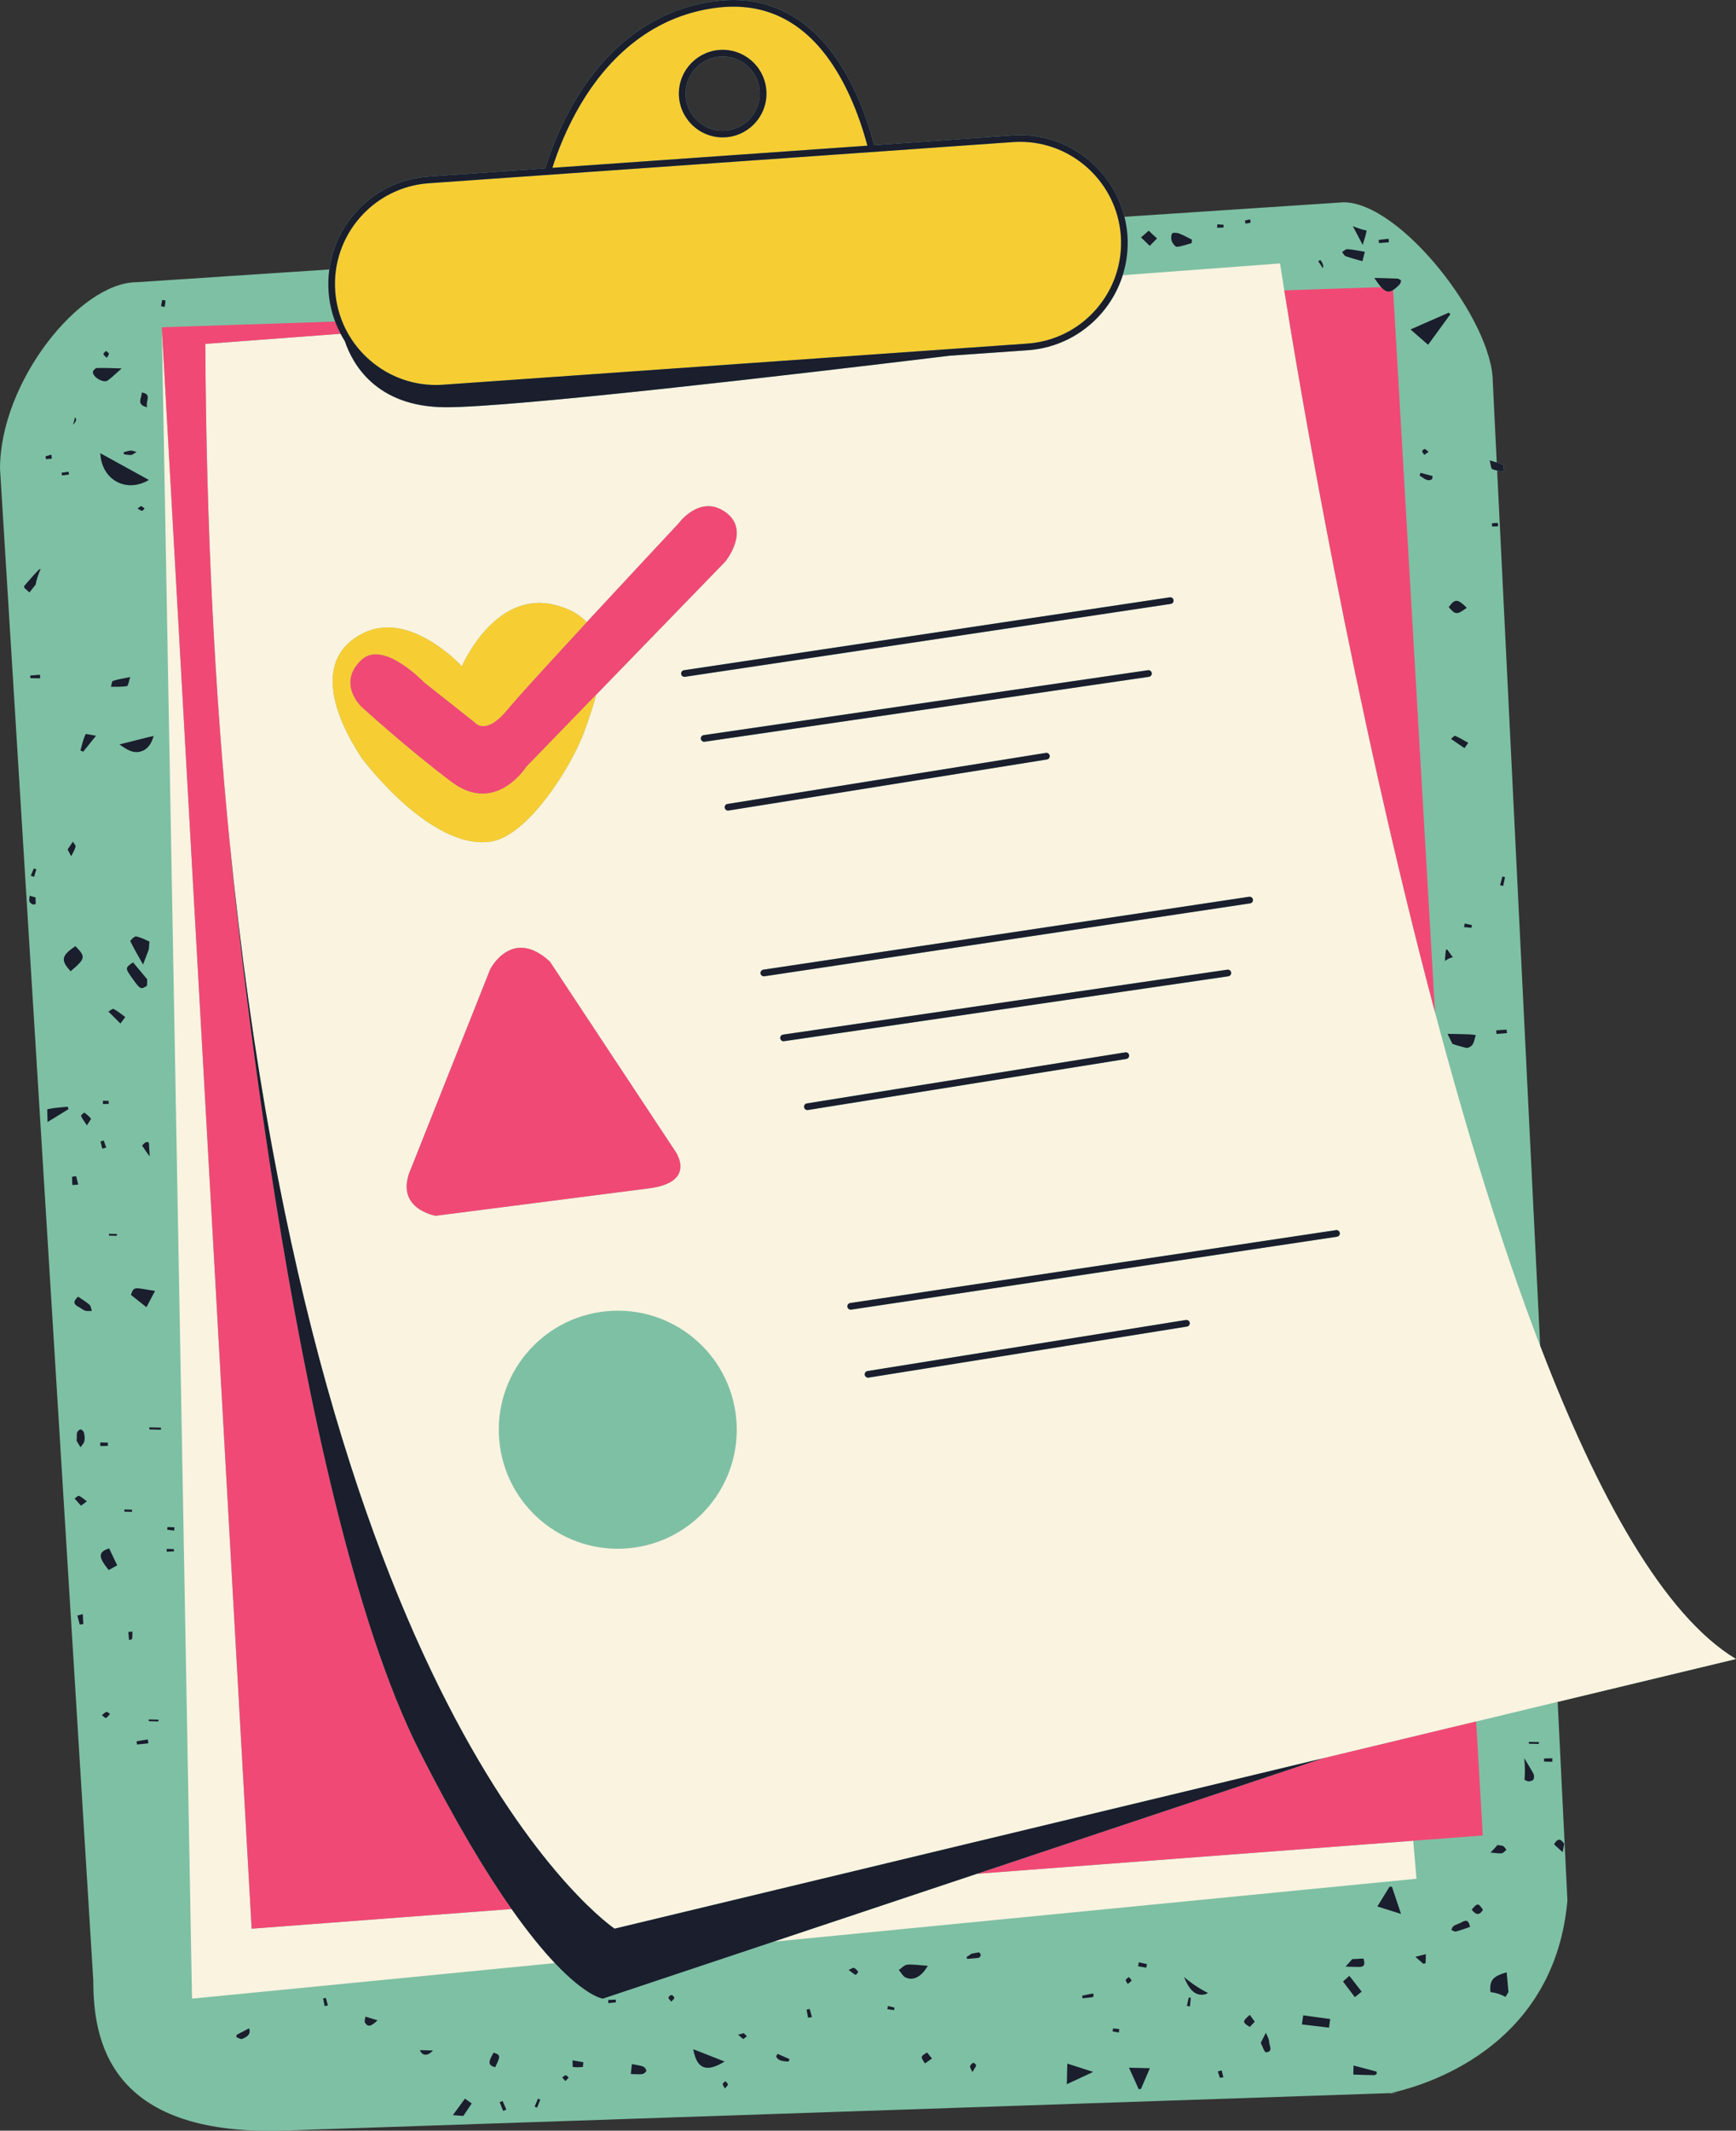 <?xml version="1.0" encoding="UTF-8"?><svg xmlns="http://www.w3.org/2000/svg" xmlns:xlink="http://www.w3.org/1999/xlink" height="498.0" preserveAspectRatio="xMidYMid meet" version="1.0" viewBox="0.0 0.0 406.0 498.0" width="406.0" zoomAndPan="magnify"><rect x="0.0" y="0.0" width="406.0" height="498.0" fill="#333333" stroke="none"/><defs><clipPath id="a"><path d="M 0 0 L 405.98 0 L 405.98 498.039 L 0 498.039 Z M 0 0"/></clipPath><clipPath id="b"><path d="M 37 61 L 405.98 61 L 405.98 468 L 37 468 Z M 37 61"/></clipPath></defs><g><g clip-path="url(#a)" id="change1_1"><path d="M 325.285 489.223 C 324.746 489.363 325.266 489.293 327.254 489.164 Z M 160.336 21.883 C 160.336 17.094 164.227 13.203 169.016 13.203 C 173.805 13.203 177.695 17.094 177.695 21.883 C 177.695 26.664 173.805 30.562 169.016 30.562 C 164.227 30.562 160.336 26.664 160.336 21.883 Z M 405.977 387.762 C 389.164 377.652 373.754 349.902 360.203 314.602 L 350.137 109.98 C 350.676 110.082 351.215 110.145 351.746 110.242 C 351.664 109.703 351.766 108.895 351.453 108.684 C 351.074 108.434 350.625 108.281 350.043 108.102 L 349.125 89.312 C 349.125 74.98 327.594 47.281 314.215 47.281 L 262.977 50.672 C 260.234 39.691 250.254 31.594 238.594 31.594 C 238.004 31.594 237.406 31.621 236.805 31.664 L 204.434 33.941 C 203.496 30.352 202.145 26.152 200.246 21.973 C 193.734 7.602 183.805 0.004 171.516 0.004 C 170.254 0.004 168.953 0.082 167.645 0.234 C 154.055 1.852 142.605 9.895 134.523 23.473 C 130.906 29.543 128.703 35.504 127.516 39.352 L 100.176 41.281 C 88.094 42.133 78.586 51.422 77.016 62.98 L 32.004 65.961 C 18.613 65.961 0.004 89.312 0.004 109.555 L 21.816 462.891 C 21.816 477.223 25.754 498.902 65.395 498.012 L 325.285 489.223 C 328.234 488.461 363.273 481.371 366.574 444.211 L 364.293 397.781 L 405.977 387.762" fill="#7ec0a4"/></g><g clip-path="url(#b)" id="change2_1"><path d="M 313.336 288.172 C 313.273 287.754 312.875 287.453 312.453 287.523 L 198.836 304.562 C 198.414 304.621 198.113 305.023 198.184 305.441 C 198.246 305.832 198.574 306.102 198.953 306.102 L 199.062 306.102 L 312.684 289.062 C 313.105 288.992 313.406 288.602 313.336 288.172 Z M 278.246 309.164 C 278.176 308.742 277.773 308.453 277.355 308.523 L 202.887 320.453 C 202.465 320.523 202.176 320.922 202.246 321.344 C 202.305 321.723 202.637 322.004 203.004 322.004 C 203.043 322.004 203.094 322.004 203.137 321.992 L 277.594 310.051 C 278.023 309.992 278.312 309.594 278.246 309.164 Z M 188.945 259.441 L 263.414 247.512 C 263.836 247.441 264.125 247.043 264.055 246.613 C 263.996 246.191 263.586 245.902 263.164 245.973 L 188.703 257.902 C 188.273 257.973 187.984 258.371 188.055 258.793 C 188.113 259.172 188.445 259.453 188.824 259.453 C 188.863 259.453 188.906 259.441 188.945 259.441 Z M 183.363 243.363 L 287.266 228.184 C 287.695 228.121 287.984 227.73 287.926 227.305 C 287.863 226.883 287.465 226.582 287.043 226.645 L 183.137 241.824 C 182.715 241.883 182.414 242.273 182.477 242.703 C 182.535 243.094 182.863 243.363 183.246 243.363 Z M 178.754 228.184 L 292.363 211.145 C 292.793 211.082 293.086 210.684 293.023 210.262 C 292.953 209.832 292.562 209.543 292.137 209.602 L 178.523 226.645 C 178.094 226.711 177.805 227.102 177.863 227.531 C 177.926 227.922 178.266 228.191 178.637 228.191 C 178.676 228.191 178.715 228.191 178.754 228.184 Z M 172.184 331.574 C 170.746 316.273 157.184 305.031 141.887 306.473 C 126.586 307.902 115.344 321.473 116.773 336.762 C 118.215 352.062 131.773 363.301 147.074 361.871 C 162.375 360.441 173.613 346.871 172.184 331.574 Z M 101.895 284.164 C 101.895 284.164 140.086 279.262 151.766 277.754 C 163.453 276.254 157.703 268.754 157.703 268.754 L 128.605 224.754 C 119.715 216.562 114.645 226.543 114.645 226.543 L 96.137 273.102 C 91.934 282.523 101.895 284.164 101.895 284.164 Z M 114.766 196.711 C 123.336 195.453 133.637 179.461 136.812 170.523 C 137.543 168.461 138.605 165.582 139.395 162.414 L 169.625 131.254 C 169.625 131.254 175.715 123.852 169.523 119.602 C 163.574 115.531 158.664 122.383 158.664 122.383 C 158.664 122.383 147.715 134.074 137.215 145.422 C 135.504 143.594 133.016 142.145 129.465 141.312 C 115.543 138.094 108.016 155.73 108.016 155.73 C 108.016 155.73 95.926 142.461 84.906 148.012 C 73.105 153.941 78.125 167.48 84.684 177.305 C 84.684 177.305 100.664 198.793 114.766 196.711 Z M 244.605 175.973 L 170.137 187.914 C 169.715 187.973 169.426 188.371 169.496 188.805 C 169.555 189.184 169.887 189.453 170.254 189.453 C 170.293 189.453 170.344 189.453 170.387 189.441 L 244.844 177.512 C 245.273 177.441 245.562 177.043 245.496 176.621 C 245.426 176.191 245.023 175.914 244.605 175.973 Z M 268.703 158.191 C 269.125 158.133 269.426 157.73 269.363 157.312 C 269.293 156.883 268.906 156.594 268.477 156.652 L 164.574 171.824 C 164.145 171.883 163.855 172.281 163.914 172.703 C 163.977 173.094 164.305 173.371 164.684 173.371 C 164.727 173.371 164.754 173.371 164.793 173.363 Z M 159.953 156.652 C 159.535 156.711 159.246 157.113 159.305 157.543 C 159.363 157.922 159.695 158.203 160.074 158.203 C 160.113 158.203 160.156 158.203 160.184 158.191 L 273.805 141.152 C 274.227 141.094 274.523 140.691 274.453 140.262 C 274.395 139.844 273.996 139.543 273.574 139.613 Z M 405.977 387.762 L 364.293 397.781 L 345.234 402.363 L 309.344 410.984 L 143.734 450.793 C 143.734 450.793 74.395 404.523 53.734 197.152 C 53.723 197.012 53.703 196.863 53.695 196.711 C 50.305 162.492 48.234 123.883 48.016 80.383 L 79.656 78.012 C 79.965 78.602 80.305 79.184 80.656 79.754 C 82.387 84.914 87.855 95.102 104.125 95.184 C 119.895 95.262 186.477 87.461 222.062 83.145 L 240.344 81.863 C 247.043 81.395 253.164 78.332 257.574 73.262 C 259.875 70.613 261.555 67.574 262.574 64.324 L 299.363 61.574 C 299.363 61.574 299.703 63.793 300.355 67.863 C 303.836 89.633 316.387 164.383 335.613 236.621 C 342.895 263.984 351.137 290.984 360.203 314.602 C 373.754 349.902 389.164 377.652 405.977 387.762 Z M 58.852 450.793 L 37.84 76.492 L 44.906 467.141 L 129.773 458.836 C 126.934 455.836 123.559 451.75 119.645 446.195 Z M 228.492 437.957 L 330.512 430.238 L 331.273 439.121 L 180.887 453.836 L 228.492 437.957" fill="#faf3e0"/></g><g id="change3_1"><path d="M 118.711 165.809 C 120.773 163.273 128.855 154.457 137.211 145.426 C 147.719 134.074 158.66 122.383 158.66 122.383 C 158.66 122.383 163.578 115.535 169.523 119.605 C 175.719 123.852 169.625 131.254 169.625 131.254 L 139.395 162.418 L 123.145 179.172 C 123.145 179.172 115.988 190.562 105.625 182.793 C 95.285 175.039 84.523 165.215 84.523 165.215 C 84.523 165.215 78.641 159.707 84.555 154.191 C 89.664 149.434 99.289 159.551 99.289 159.551 L 111.117 168.902 C 111.117 168.902 113.59 172.09 118.711 165.809 Z M 345.23 402.359 L 346.777 429.004 L 330.512 430.238 L 228.492 437.957 L 309.344 410.988 Z M 58.852 450.793 L 37.84 76.492 L 78.371 75.16 C 78.738 76.141 79.172 77.094 79.656 78.012 L 48.02 80.379 C 48.23 123.883 50.301 162.488 53.695 196.715 C 53.695 196.715 67.43 348.719 98.137 409.355 C 106.535 425.934 113.707 437.758 119.645 446.195 Z M 325.809 67.789 C 324.809 68.41 324.035 68.246 323.016 67.121 L 300.352 67.863 C 303.832 89.633 316.383 164.387 335.609 236.617 Z M 101.895 284.164 C 101.895 284.164 91.934 282.52 96.133 273.105 L 114.648 226.543 C 114.648 226.543 119.711 216.562 128.602 224.75 L 157.707 268.75 C 157.707 268.75 163.457 276.254 151.77 277.758 C 140.082 279.258 101.895 284.164 101.895 284.164" fill="#f14975"/></g><g id="change4_1"><path d="M 78.398 68.035 C 77.484 55.051 87.305 43.746 100.289 42.828 L 236.914 33.211 C 237.473 33.172 238.039 33.152 238.598 33.152 C 250.922 33.152 261.254 42.797 262.121 55.102 C 262.562 61.395 260.531 67.477 256.395 72.238 C 252.262 77 246.52 79.863 240.23 80.309 L 103.602 89.926 C 103.043 89.965 102.477 89.984 101.922 89.984 C 89.598 89.984 79.266 80.344 78.398 68.035 Z M 84.688 177.301 C 78.129 167.477 73.105 153.945 84.902 148.008 C 95.926 142.465 108.02 155.734 108.02 155.734 C 108.02 155.734 115.543 138.094 129.465 141.316 C 133.02 142.137 135.508 143.59 137.211 145.426 C 128.855 154.457 120.773 163.273 118.711 165.809 C 113.59 172.09 111.117 168.902 111.117 168.902 L 99.289 159.551 C 99.289 159.551 89.664 149.434 84.555 154.191 C 78.641 159.707 84.523 165.215 84.523 165.215 C 84.523 165.215 95.285 175.039 105.625 182.793 C 115.988 190.562 123.145 179.172 123.145 179.172 L 139.395 162.418 C 138.609 165.582 137.543 168.465 136.812 170.52 C 133.633 179.461 123.332 195.453 114.762 196.715 C 100.664 198.793 84.688 177.301 84.688 177.301 Z M 169.016 32.113 C 163.375 32.113 158.773 27.523 158.773 21.883 C 158.773 16.234 163.375 11.645 169.016 11.645 C 174.664 11.645 179.254 16.234 179.254 21.883 C 179.254 27.523 174.664 32.113 169.016 32.113 Z M 198.812 22.582 C 192.484 8.633 183.305 1.555 171.516 1.555 C 170.312 1.555 169.074 1.633 167.824 1.781 C 151.293 3.754 141.312 15.102 135.863 24.262 C 132.484 29.934 130.375 35.48 129.184 39.23 L 202.855 34.051 C 201.934 30.594 200.625 26.582 198.812 22.582" fill="#f7cd34"/></g><g id="change5_1"><path d="M 256.395 72.242 C 252.266 77.004 246.523 79.863 240.234 80.312 L 103.605 89.922 C 103.043 89.961 102.477 89.984 101.926 89.984 C 89.594 89.984 79.266 80.344 78.395 68.031 C 77.484 55.051 87.305 43.742 100.285 42.832 L 236.914 33.211 C 237.477 33.172 238.043 33.152 238.594 33.152 C 250.926 33.152 261.254 42.793 262.125 55.102 C 262.562 61.395 260.535 67.48 256.395 72.242 Z M 135.863 24.262 C 141.312 15.102 151.293 3.754 167.824 1.781 C 169.074 1.633 170.312 1.555 171.516 1.555 C 183.305 1.555 192.484 8.633 198.812 22.582 C 200.625 26.582 201.934 30.594 202.855 34.051 L 129.184 39.23 C 130.375 35.48 132.484 29.934 135.863 24.262 Z M 263.676 54.992 C 263.562 53.512 263.324 52.074 262.977 50.672 C 260.234 39.691 250.254 31.594 238.594 31.594 C 238.004 31.594 237.406 31.621 236.805 31.664 L 204.434 33.941 C 203.496 30.352 202.145 26.152 200.246 21.973 C 193.734 7.602 183.805 0.004 171.516 0.004 C 170.254 0.004 168.953 0.082 167.645 0.234 C 154.055 1.852 142.605 9.895 134.523 23.473 C 130.906 29.543 128.703 35.504 127.516 39.352 L 100.176 41.281 C 88.094 42.133 78.586 51.422 77.016 62.98 C 76.785 64.664 76.723 66.395 76.844 68.145 C 77.016 70.602 77.543 72.953 78.375 75.164 C 78.734 76.145 79.176 77.094 79.656 78.012 C 79.965 78.602 80.305 79.184 80.656 79.754 C 82.387 84.914 87.855 95.102 104.125 95.184 C 119.895 95.262 186.477 87.461 222.062 83.145 L 240.344 81.863 C 247.043 81.395 253.164 78.332 257.574 73.262 C 259.875 70.613 261.555 67.574 262.574 64.324 C 263.516 61.352 263.895 58.191 263.676 54.992 Z M 291.297 52.266 C 291.246 52.023 291.195 51.781 291.148 51.543 C 291.555 51.449 291.961 51.359 292.367 51.266 C 292.398 51.535 292.512 52.012 292.453 52.035 C 292.086 52.168 291.688 52.199 291.297 52.266 Z M 24.203 82.75 C 24.184 82.527 24.578 82.266 24.785 82.02 C 25.023 82.234 25.414 82.426 25.461 82.676 C 25.504 82.918 25.195 83.223 24.961 83.645 C 24.605 83.254 24.227 83.02 24.203 82.75 Z M 33.223 119.387 C 32.93 119.375 32.648 119.121 32.172 118.871 C 32.566 118.59 32.82 118.281 33 118.316 C 33.297 118.379 33.551 118.664 33.82 118.852 C 33.621 119.043 33.418 119.391 33.223 119.387 Z M 132.281 485.059 C 132.523 485.051 132.773 485.406 133.016 485.602 C 132.781 485.84 132.547 486.074 132.223 486.406 C 131.93 486.074 131.715 485.832 131.5 485.59 C 131.762 485.398 132.02 485.062 132.281 485.059 Z M 263.746 463.719 C 263.531 463.312 263.215 462.984 263.277 462.773 C 263.363 462.5 263.75 462.32 264.008 462.102 C 264.223 462.367 264.613 462.645 264.602 462.902 C 264.59 463.141 264.145 463.359 263.746 463.719 Z M 348.949 123.066 C 348.945 122.801 348.91 122.316 348.945 122.309 C 349.391 122.242 349.852 122.246 350.305 122.23 C 350.324 122.488 350.344 122.746 350.359 123.008 C 349.891 123.023 349.418 123.047 348.949 123.066 Z M 334.102 105.637 C 333.656 105.934 333.371 106.125 333.09 106.312 C 332.914 106.027 332.637 105.754 332.602 105.453 C 332.586 105.301 333.039 104.926 333.223 104.961 C 333.504 105.016 333.734 105.336 334.102 105.637 Z M 25.422 258.016 C 24.973 258.027 24.527 258.039 24.082 258.047 C 24.078 257.789 24.07 257.531 24.066 257.277 C 24.516 257.285 24.965 257.297 25.418 257.309 C 25.418 257.543 25.418 257.781 25.422 258.016 Z M 14.492 111.121 C 14.465 110.91 14.434 110.703 14.402 110.496 C 14.945 110.418 15.488 110.34 16.035 110.262 C 16.066 110.473 16.098 110.688 16.133 110.902 C 15.586 110.973 15.039 111.047 14.492 111.121 Z M 286.141 53.188 C 285.641 53.203 285.141 53.219 284.641 53.23 C 284.66 52.965 284.684 52.699 284.703 52.43 C 285.188 52.469 285.672 52.504 286.152 52.539 C 286.148 52.754 286.145 52.973 286.141 53.188 Z M 157.695 466.977 C 157.691 467.23 157.297 467.484 156.988 467.836 C 156.699 467.453 156.324 467.172 156.336 466.91 C 156.352 466.676 156.805 466.293 157.055 466.301 C 157.289 466.309 157.695 466.734 157.695 466.977 Z M 40.664 362.07 C 40.672 362.25 40.676 362.426 40.684 362.605 C 40.121 362.633 39.555 362.664 38.992 362.691 C 38.992 362.469 38.988 362.25 38.984 362.027 C 39.547 362.043 40.105 362.055 40.664 362.07 Z M 169.668 486.43 C 169.867 486.695 170.219 486.961 170.223 487.227 C 170.23 487.477 169.859 487.73 169.527 488.141 C 169.289 487.664 169.008 487.355 169.039 487.086 C 169.066 486.844 169.441 486.648 169.668 486.43 Z M 76.188 466.961 C 76.352 467.547 76.52 468.133 76.688 468.719 C 76.434 468.777 76.184 468.836 75.934 468.895 C 75.809 468.297 75.684 467.703 75.559 467.109 C 75.77 467.059 75.977 467.008 76.188 466.961 Z M 125.82 490.523 C 126.004 490.594 126.184 490.668 126.363 490.742 C 126.117 491.367 125.867 491.996 125.617 492.621 C 125.426 492.543 125.23 492.465 125.035 492.387 C 125.297 491.762 125.559 491.145 125.82 490.523 Z M 285.707 483.906 C 285.844 484.449 285.98 484.992 286.117 485.535 C 285.844 485.57 285.566 485.605 285.293 485.641 C 285.133 485.152 284.973 484.664 284.812 484.176 C 285.109 484.086 285.406 483.996 285.707 483.906 Z M 278.012 466.875 C 278.172 466.902 278.328 466.93 278.488 466.957 C 278.426 467.625 278.355 468.297 278.289 468.965 C 278.055 468.926 277.816 468.891 277.578 468.852 C 277.723 468.191 277.867 467.535 278.012 466.875 Z M 7.906 202.992 C 8.105 203.055 8.301 203.117 8.496 203.184 C 8.32 203.773 8.141 204.359 7.969 204.949 C 7.711 204.859 7.453 204.766 7.195 204.676 C 7.434 204.113 7.672 203.551 7.906 202.992 Z M 207.668 468.875 C 208.18 468.988 208.695 469.094 209.199 469.234 C 209.215 469.242 209.102 469.828 209.082 469.828 C 208.559 469.773 208.039 469.68 207.52 469.594 C 207.566 469.355 207.617 469.117 207.668 468.875 Z M 189.367 469.562 C 189.543 470.195 189.715 470.82 189.887 471.453 C 189.582 471.508 189.281 471.562 188.977 471.613 C 188.859 470.98 188.746 470.348 188.629 469.715 C 188.875 469.664 189.121 469.613 189.367 469.562 Z M 357.574 407.125 C 358.371 407.145 359.168 407.164 359.969 407.184 C 359.918 407.328 359.867 407.473 359.82 407.617 C 359.062 407.598 358.309 407.578 357.555 407.562 C 357.562 407.414 357.566 407.27 357.574 407.125 Z M 351.555 207.074 C 351.309 207.016 351.062 206.957 350.816 206.898 C 351.004 206.223 351.188 205.543 351.371 204.863 C 351.574 204.914 351.777 204.961 351.98 205.012 C 351.836 205.699 351.695 206.387 351.555 207.074 Z M 27.293 288.844 C 26.688 288.828 26.082 288.812 25.473 288.797 C 25.477 288.656 25.477 288.52 25.48 288.379 C 26.113 288.395 26.746 288.41 27.379 288.426 C 27.348 288.562 27.32 288.703 27.293 288.844 Z M 144.004 467.371 C 144.016 467.582 144.031 467.797 144.047 468.012 C 143.457 468.074 142.867 468.137 142.281 468.203 C 142.262 467.953 142.242 467.703 142.227 467.453 C 142.816 467.426 143.41 467.398 144.004 467.371 Z M 342.555 215.859 C 343.117 215.977 343.676 216.098 344.238 216.219 C 344.207 216.43 344.176 216.641 344.145 216.852 C 343.559 216.801 342.973 216.75 342.391 216.699 C 342.445 216.418 342.5 216.137 342.555 215.859 Z M 39.16 356.922 C 39.699 356.934 40.242 356.945 40.781 356.961 C 40.77 357.223 40.762 357.484 40.75 357.746 C 40.203 357.684 39.66 357.617 39.113 357.551 C 39.129 357.34 39.145 357.129 39.16 356.922 Z M 260.305 474.109 C 260.793 474.156 261.281 474.203 261.766 474.25 C 261.734 474.523 261.699 474.801 261.664 475.074 C 261.18 474.984 260.695 474.891 260.207 474.801 C 260.242 474.57 260.273 474.34 260.305 474.109 Z M 228.289 482.719 C 228.266 483.055 227.953 483.371 227.406 484.305 C 227.109 483.609 226.812 483.246 226.871 482.965 C 226.941 482.641 227.289 482.305 227.605 482.145 C 227.723 482.086 228.301 482.527 228.289 482.719 Z M 200.703 460.871 C 200.754 460.945 200.207 461.613 200.102 461.574 C 199.699 461.422 199.367 461.094 198.473 460.434 C 199.09 460.18 199.488 459.863 199.715 459.957 C 200.113 460.121 200.453 460.504 200.703 460.871 Z M 30.867 353.371 C 30.273 353.355 29.676 353.34 29.082 353.324 C 29.082 353.156 29.086 352.984 29.09 352.812 C 29.684 352.828 30.277 352.844 30.875 352.859 C 30.871 353.027 30.871 353.199 30.867 353.371 Z M 38.512 71.746 C 38.227 71.688 37.941 71.629 37.656 71.566 C 37.75 71.082 37.844 70.59 37.934 70.105 C 38.203 70.156 38.703 70.219 38.699 70.262 C 38.68 70.758 38.586 71.25 38.512 71.746 Z M 361.098 411.016 C 361.746 411 362.395 410.98 363.043 410.965 C 363.039 411.238 363.039 411.508 363.039 411.777 C 362.395 411.762 361.754 411.746 361.109 411.734 C 361.105 411.492 361.102 411.254 361.098 411.016 Z M 12.125 107.199 C 11.668 107.238 11.211 107.281 10.754 107.32 C 10.715 107.102 10.676 106.879 10.637 106.656 C 11.098 106.527 11.562 106.398 12.023 106.266 C 12.059 106.578 12.09 106.887 12.125 107.199 Z M 24.891 400.129 C 25.125 400.078 25.445 400.418 25.727 400.586 C 25.426 400.922 25.164 401.328 24.793 401.559 C 24.68 401.629 24.27 401.215 23.82 400.906 C 24.266 400.559 24.547 400.203 24.891 400.129 Z M 23.508 266.801 C 23.758 266.727 24.008 266.648 24.258 266.574 C 24.449 267.125 24.645 267.676 24.836 268.227 C 24.531 268.305 24.223 268.387 23.918 268.469 C 23.781 267.91 23.645 267.355 23.508 266.801 Z M 34.793 401.883 C 35.551 401.902 36.309 401.922 37.066 401.938 C 37.062 402.074 37.059 402.215 37.055 402.352 C 36.305 402.336 35.551 402.316 34.797 402.297 C 34.797 402.16 34.797 402.02 34.793 401.883 Z M 117.543 491.066 C 117.836 491.738 118.133 492.41 118.426 493.082 C 118.176 493.184 117.922 493.285 117.672 493.383 C 117.398 492.703 117.125 492.027 116.855 491.348 C 117.086 491.254 117.312 491.16 117.543 491.066 Z M 25.207 337.953 C 24.617 337.969 24.031 337.98 23.445 337.992 C 23.449 337.711 23.449 337.43 23.453 337.148 C 24.047 337.164 24.645 337.18 25.238 337.195 C 25.227 337.445 25.215 337.703 25.207 337.953 Z M 322.496 56.812 C 322.473 56.57 322.449 56.324 322.426 56.078 C 323.199 55.988 323.977 55.898 324.75 55.809 C 324.777 56.078 324.805 56.352 324.828 56.625 C 324.055 56.688 323.273 56.75 322.496 56.812 Z M 30.016 381.434 C 30.332 381.406 30.648 381.379 30.965 381.352 C 30.949 381.918 30.984 382.492 30.891 383.043 C 30.867 383.176 30.426 383.242 30.18 383.34 C 30.125 382.703 30.07 382.066 30.016 381.434 Z M 268.074 459.902 C 267.438 459.797 266.797 459.688 266.16 459.582 C 266.223 459.27 266.289 458.953 266.352 458.641 C 266.984 458.785 267.617 458.934 268.25 459.082 C 268.191 459.355 268.137 459.629 268.074 459.902 Z M 349.918 240.828 C 350.727 240.77 351.531 240.707 352.34 240.645 C 352.371 240.922 352.402 241.199 352.434 241.477 C 351.617 241.539 350.805 241.605 349.988 241.668 C 349.965 241.387 349.941 241.109 349.918 240.828 Z M 28.984 106.176 C 28.941 106.168 28.902 105.711 28.934 105.703 C 29.473 105.543 30.016 105.383 30.574 105.312 C 30.84 105.277 31.129 105.434 31.945 105.633 C 31.238 106.051 30.977 106.328 30.699 106.344 C 30.133 106.367 29.551 106.266 28.984 106.176 Z M 9.363 157.707 C 9.363 157.988 9.367 158.273 9.371 158.555 C 8.613 158.535 7.855 158.52 7.098 158.5 C 7.094 158.297 7.086 158.098 7.078 157.895 C 7.84 157.832 8.602 157.77 9.363 157.707 Z M 34.574 406.57 C 34.617 406.871 34.664 407.172 34.707 407.469 C 33.816 407.57 32.93 407.672 32.035 407.738 C 32.02 407.738 31.926 406.996 31.941 406.992 C 32.812 406.824 33.695 406.699 34.574 406.57 Z M 34.941 333.617 C 35.844 333.637 36.742 333.66 37.645 333.68 C 37.645 333.844 37.641 334.008 37.637 334.168 C 36.738 334.148 35.836 334.125 34.934 334.105 C 34.938 333.941 34.938 333.777 34.941 333.617 Z M 255.68 465.93 C 255.703 466.117 255.73 466.312 255.758 466.5 C 255.699 466.602 255.652 466.777 255.582 466.789 C 254.785 466.902 253.984 466.992 253.184 467.055 C 253.172 467.055 253.082 466.449 253.105 466.445 C 253.957 466.25 254.816 466.094 255.68 465.93 Z M 98.195 479.184 C 99.211 479.211 100.148 479.234 101.266 479.258 C 100.023 480.613 98.781 480.57 98.195 479.184 Z M 332.195 110.508 C 333.145 110.762 334.094 111.016 335.047 111.273 C 335 111.52 334.953 111.766 334.91 112.012 C 333.691 112.711 332.949 111.605 332.016 111.219 C 332.074 110.98 332.137 110.746 332.195 110.508 Z M 19.352 377.277 C 19.398 378.047 19.445 378.816 19.488 379.59 C 19.207 379.629 18.93 379.668 18.648 379.707 C 18.465 379.008 18.281 378.309 18.094 377.605 C 18.516 377.496 18.934 377.387 19.352 377.277 Z M 18.297 276.879 C 17.836 276.91 17.375 276.945 16.914 276.98 C 16.891 276.332 16.859 275.688 16.836 275.043 C 17.16 275 17.484 274.961 17.812 274.918 C 17.973 275.57 18.133 276.223 18.297 276.879 Z M 181.824 480.043 C 182.77 480.457 183.715 480.871 184.66 481.285 C 184.566 481.48 184.473 481.676 184.379 481.867 C 183.289 481.738 182.082 481.836 181.52 480.664 C 181.621 480.457 181.723 480.25 181.824 480.043 Z M 18.941 260.816 C 18.887 260.695 19.656 260.012 19.719 260.055 C 20.289 260.453 20.836 260.918 21.273 261.457 C 21.352 261.555 20.91 262.078 20.316 263.031 C 19.715 262.102 19.254 261.496 18.941 260.816 Z M 331.012 457.363 C 332.152 457.078 332.809 456.914 333.465 456.75 C 333.445 457.457 333.43 458.16 333.41 458.863 C 333.227 458.906 333.043 458.949 332.855 458.992 C 332.391 458.578 331.922 458.168 331.012 457.363 Z M 216.809 479.723 C 217.137 480.125 217.473 480.535 217.961 481.133 C 217.285 481.613 216.809 481.949 216.324 482.293 C 215.254 480.688 215.254 480.688 216.809 479.723 Z M 346.82 446.387 C 345.898 447.871 345.059 447.469 344.191 446.336 C 345.547 444.738 345.703 444.742 346.82 446.387 Z M 229.363 456.949 C 229.359 457.176 229.098 457.566 228.906 457.598 C 228 457.734 227.078 457.773 226.16 457.848 C 226.133 457.695 226.105 457.543 226.078 457.391 C 226.461 457.172 226.824 456.926 227.176 456.66 C 227.75 456.535 228.328 456.422 228.914 456.336 C 229.043 456.316 229.367 456.738 229.363 456.949 Z M 173.941 475.207 C 174.188 475.449 174.434 475.695 174.68 475.938 C 174.367 476.156 173.859 476.629 173.773 476.559 C 173.383 476.254 173.012 475.922 172.621 475.555 C 173.074 475.469 173.512 475.352 173.941 475.207 Z M 292.293 470.93 C 292.719 471.523 293.059 472 293.445 472.539 C 293.008 473 292.637 473.387 292.281 473.758 C 290.52 472.652 290.516 472.5 292.293 470.93 Z M 309.336 62.684 C 309.02 62.113 308.668 61.57 308.285 61.047 C 308.445 60.965 308.621 60.879 308.82 60.777 C 309.422 61.605 309.609 62.242 309.336 62.684 Z M 15.816 198.562 C 16.273 197.875 16.656 197.297 17.043 196.723 C 17.27 197.121 17.754 197.59 17.668 197.914 C 17.469 198.688 17.008 199.395 16.648 200.129 C 16.398 199.664 16.152 199.195 15.816 198.562 Z M 8.316 210.34 C 8.316 210.652 8.332 210.961 8.363 211.262 C 7.82 211.527 7.367 211.449 6.914 210.734 C 6.711 210.41 6.93 209.82 6.953 209.352 C 7.398 209.484 7.844 209.617 8.344 209.77 C 8.332 209.957 8.316 210.148 8.316 210.34 Z M 18.465 349.617 C 19.137 349.934 19.707 350.461 20.32 350.906 C 19.953 351.176 19.582 351.453 18.949 351.926 C 18.344 351.254 17.891 350.754 17.441 350.254 C 17.789 350.023 18.266 349.523 18.465 349.617 Z M 85.465 471.348 C 86.266 471.59 87.066 471.832 88.293 472.207 C 86.961 473.465 86.121 474 85.367 472.754 C 85.168 472.426 85.418 471.82 85.465 471.348 Z M 133.902 481.57 C 134.742 481.711 135.586 481.855 136.426 482 C 136.387 482.375 136.348 482.75 136.309 483.129 C 135.535 483.148 134.75 483.234 133.992 483.125 C 133.891 483.109 133.93 482.113 133.902 481.57 Z M 58.246 474.082 C 58.676 475.18 58.184 475.973 56.613 476.559 C 56.262 476.688 55.719 476.293 55.262 476.137 C 55.301 475.953 55.34 475.766 55.375 475.582 C 56.328 475.082 57.281 474.586 58.246 474.082 Z M 33.145 91.746 C 35.641 92.098 33.973 93.75 34.406 95.18 C 31.68 94.578 33.258 92.879 33.145 91.746 Z M 115.801 483.184 C 114.156 482.684 114.094 482.086 115.438 479.77 C 117.078 480.277 117.105 480.543 115.801 483.184 Z M 348.398 107.598 C 349.055 107.816 349.59 107.965 350.047 108.105 C 350.625 108.277 351.074 108.434 351.453 108.688 C 351.762 108.891 351.66 109.707 351.746 110.246 C 351.219 110.145 350.672 110.082 350.141 109.98 C 349.742 109.906 349.355 109.812 348.996 109.656 C 348.676 109.516 348.676 108.641 348.398 107.598 Z M 17.949 336.273 C 17.957 336.273 17.961 336.273 17.969 336.273 C 17.98 335.785 17.895 335.262 18.039 334.816 C 18.141 334.508 18.566 334.102 18.84 334.109 C 19.121 334.113 19.559 334.531 19.633 334.84 C 19.781 335.484 19.871 336.203 19.734 336.836 C 19.625 337.352 19.148 337.789 18.836 338.262 C 18.535 337.781 18.219 337.312 17.945 336.816 C 17.871 336.676 17.945 336.457 17.949 336.273 Z M 29.297 237.707 C 28.922 238.215 28.641 238.594 28.164 239.23 C 27.168 238.238 26.262 237.336 25.352 236.434 C 25.766 236.215 26.328 235.699 26.562 235.82 C 27.465 236.293 28.266 236.969 29.297 237.707 Z M 365.652 430.734 C 365.699 430.805 365.762 430.867 365.816 430.938 C 365.812 430.949 365.812 430.965 365.812 430.977 C 365.703 431.625 365.582 432.266 365.465 432.906 C 364.785 432.336 364.145 431.711 363.449 431.082 C 364.223 429.703 364.887 429.684 365.652 430.734 Z M 340.316 171.98 C 341.375 172.445 342.367 173.055 343.379 173.613 C 343.148 173.945 342.922 174.273 342.508 174.871 C 341.289 174.035 340.316 173.371 339.348 172.707 C 339.68 172.449 340.137 171.902 340.316 171.98 Z M 343.793 450.375 C 342.637 450.766 341.57 451.18 340.469 451.461 C 340.168 451.539 339.766 451.215 339.41 451.074 C 339.598 450.754 339.711 450.309 339.992 450.137 C 340.609 449.766 341.352 449.59 341.977 449.227 C 343.051 448.602 343.531 449.02 343.793 450.375 Z M 348.59 432.988 C 348.652 432.93 348.719 432.871 348.777 432.809 C 349.281 432.305 349.758 431.777 350.219 431.238 C 350.645 431.285 351.055 431.344 351.453 431.445 C 351.797 431.531 352.031 432.047 352.316 432.367 C 351.938 432.652 351.578 433.145 351.18 433.18 C 350.402 433.238 349.602 433.094 348.59 432.988 Z M 151.145 484.027 C 151.109 484.328 150.535 484.734 150.16 484.785 C 149.387 484.887 148.586 484.781 147.527 484.758 C 147.617 483.91 147.691 483.266 147.781 482.438 C 148.777 482.641 149.633 482.727 150.41 483.016 C 150.758 483.145 151.184 483.711 151.145 484.027 Z M 22.457 171.965 C 21.266 173.453 20.375 174.57 19.48 175.684 C 19.254 175.598 19.031 175.508 18.805 175.418 C 19.168 174.145 19.453 172.828 19.992 171.629 C 20.074 171.445 21.348 171.801 22.457 171.965 Z M 296.82 477.281 C 296.828 478.129 297.859 479.566 296.059 479.684 C 295.719 479.707 295.289 478.312 294.848 477.477 C 295.328 476.543 295.695 475.824 296.062 475.105 C 296.336 475.832 296.816 476.555 296.82 477.281 Z M 34.816 267.078 C 34.879 268.137 34.949 269.199 35.023 270.262 C 34.582 269.77 34.031 268.965 33.223 267.746 C 33.926 267.02 34.293 266.695 34.816 267.078 Z M 338.82 141.906 C 340.27 139.898 340.895 139.91 343.035 142.066 C 340.73 143.742 340.375 143.723 338.82 141.906 Z M 29.699 160.352 C 28.48 160.582 27.207 160.492 25.953 160.52 C 26.102 160.043 26.141 159.242 26.418 159.148 C 27.555 158.766 28.766 158.598 30.453 158.246 C 30.121 159.227 30.004 160.297 29.699 160.352 Z M 20.934 304.965 C 21.273 305.27 21.312 305.91 21.488 306.398 C 20.965 306.395 20.398 306.512 19.922 306.355 C 19.352 306.164 18.879 305.711 18.332 305.434 C 17.039 304.777 17.195 304.047 18.258 303.074 C 19.238 303.75 20.16 304.273 20.934 304.965 Z M 317.652 459.738 C 316.66 459.684 315.66 459.711 314.676 459.645 C 315.223 459.09 315.746 458.512 316.238 457.91 C 317.113 457.863 317.988 457.824 318.871 457.773 C 319.309 459.109 319.117 459.824 317.652 459.738 Z M 316.855 466.793 C 315.934 465.574 315.066 464.43 314.09 463.137 C 314.574 462.703 314.996 462.328 315.578 461.812 C 316.551 463.066 317.434 464.203 318.457 465.52 C 317.852 466 317.438 466.332 316.855 466.793 Z M 339.793 223.773 C 339.078 223.844 338.496 224.207 337.938 224.594 C 337.941 224.379 337.957 224.172 337.961 223.957 C 338.031 223.336 338.09 222.715 338.133 222.098 C 338.23 222.027 338.324 221.957 338.422 221.887 C 338.836 222.453 339.172 222.922 339.793 223.773 Z M 313.871 58.898 C 314.293 58.664 314.727 58.203 315.125 58.23 C 316.398 58.324 317.656 58.598 319.188 58.848 C 318.977 59.695 318.832 60.27 318.637 61.051 C 317.246 60.648 315.953 60.328 314.707 59.875 C 314.355 59.746 314.145 59.234 313.871 58.898 Z M 268.895 57.469 C 268.156 56.75 267.492 56.109 266.855 55.496 C 267.469 54.969 268.074 54.441 268.672 53.906 C 269.215 54.52 269.871 55.043 270.594 55.719 C 269.984 56.348 269.453 56.895 268.895 57.469 Z M 9.016 133.23 C 9.141 133.105 9.32 133.031 9.512 132.977 C 8.973 134.133 8.574 135.363 8.328 136.641 C 7.863 137.234 7.383 137.84 6.883 138.48 C 6.305 137.957 5.953 137.641 5.645 137.359 C 5.668 137.141 5.641 136.984 5.707 136.91 C 6.797 135.672 7.859 134.402 9.016 133.23 Z M 17.07 99.215 C 17.277 98.672 17.434 98.105 17.535 97.523 C 17.652 97.664 17.746 97.812 17.789 97.953 C 17.891 98.273 17.453 99.004 17.07 99.215 Z M 25.52 361.902 C 26.156 363.234 26.73 364.445 27.41 365.863 C 26.727 366.246 26.07 366.609 25.426 366.969 C 22.922 363.895 22.93 362.762 25.52 361.902 Z M 274.055 56.387 C 273.852 55.844 273.848 55.062 274.113 54.578 C 274.242 54.34 275.227 54.375 275.723 54.559 C 276.773 54.953 277.758 55.523 278.766 56.02 C 278.738 56.285 278.711 56.551 278.688 56.816 C 277.543 57.133 276.41 57.582 275.25 57.688 C 274.879 57.723 274.254 56.922 274.055 56.387 Z M 323.016 67.121 C 322.547 66.605 322.027 65.895 321.41 64.965 C 323.418 65.016 325.109 65.031 326.793 65.117 C 327.105 65.137 327.656 65.434 327.66 65.613 C 327.664 65.961 327.441 66.391 327.18 66.648 C 326.66 67.156 326.219 67.535 325.809 67.789 C 324.809 68.41 324.035 68.246 323.016 67.121 Z M 304.785 471.051 C 306.91 471.336 308.941 471.613 311.09 471.902 C 310.992 472.656 310.926 473.184 310.828 473.922 C 308.727 473.672 306.73 473.438 304.48 473.168 C 304.594 472.383 304.672 471.855 304.785 471.051 Z M 15.828 258.668 C 15.895 258.855 15.957 259.047 16.023 259.234 C 14.391 260.238 12.758 261.246 11.121 262.254 C 11.113 261.266 11.09 260.277 11.051 259.285 C 11.133 259.262 11.215 259.238 11.301 259.219 C 12.777 258.887 14.316 258.844 15.828 258.668 Z M 264.043 483.285 C 265.766 483.328 267.191 483.363 268.922 483.406 C 268.223 485.035 267.594 486.5 266.836 488.258 C 266.66 488.273 266.488 488.297 266.312 488.316 C 265.508 486.535 264.816 485.004 264.043 483.285 Z M 108.738 490.516 C 109.348 490.953 109.734 491.227 110.32 491.645 C 109.664 492.621 109.012 493.582 108.355 494.562 C 107.539 494.496 106.723 494.434 105.91 494.371 C 106.844 493.098 107.762 491.844 108.738 490.516 Z M 21.73 86.926 C 21.754 86.586 22.316 86.023 22.645 86.016 C 24.391 85.965 26.141 86.055 28.453 86.113 C 27.082 87.309 26.195 88.223 25.172 88.938 C 24.188 89.621 21.641 88.121 21.73 86.926 Z M 34.25 305.531 C 32.891 304.457 31.746 303.551 30.629 302.668 C 31.305 300.496 31.547 301.02 36.258 301.727 C 35.609 302.953 35.004 304.105 34.25 305.531 Z M 249.613 482.328 C 251.531 482.945 253.316 483.516 255.672 484.27 C 253.359 485.348 251.531 486.199 249.496 487.145 C 249.539 485.41 249.574 483.973 249.613 482.328 Z M 318.703 57.242 C 317.855 55.641 317.102 54.211 316.379 52.844 C 317.406 53.301 318.488 53.656 319.609 53.887 C 319.477 54.918 319.02 56.027 318.703 57.242 Z M 34.719 172.289 C 35.059 172.203 35.406 172.145 35.941 172.031 C 35.402 173.852 34.547 175.184 32.898 175.648 C 31.082 176.156 29.633 175.199 27.938 173.996 C 30.445 173.363 32.582 172.824 34.719 172.289 Z M 211.828 462.219 C 211.156 461.922 210.742 461.055 210.207 460.445 C 210.867 460.012 211.5 459.258 212.184 459.207 C 213.68 459.102 215.203 459.352 216.988 459.473 C 215.512 462.023 213.625 463.02 211.828 462.219 Z M 16.527 227.004 C 14.145 224.426 14.312 223.43 17.625 221.137 C 20.098 223.641 20.02 224.027 16.527 227.004 Z M 169.473 481.848 C 165.211 484.461 162.953 483.605 162.133 478.965 C 164.648 479.953 166.969 480.867 169.473 481.848 Z M 31.113 224.934 C 32.195 226.227 33.297 227.539 34.43 228.898 C 34.41 229.391 34.398 229.883 34.383 230.375 C 32.965 231.402 32.719 231.117 31.238 229.074 C 29.188 226.254 29.188 226.254 31.113 224.934 Z M 325.527 440.969 C 326.266 443.172 326.898 445.062 327.66 447.34 C 325.652 446.707 324.055 446.207 322.129 445.602 C 323.07 444.07 323.926 442.68 324.957 441.008 C 325.148 440.992 325.34 440.98 325.527 440.969 Z M 31.855 218.863 C 32.879 219.086 33.844 219.578 34.945 220.062 C 34.898 220.672 34.848 221.285 34.805 221.895 C 34.387 222.996 33.965 224.105 33.453 225.445 C 32.316 223.414 31.32 221.727 30.473 219.969 C 30.406 219.828 31.473 218.777 31.855 218.863 Z M 321.922 484.188 C 321.949 484.359 321.977 484.527 322.004 484.699 C 321.828 484.809 321.652 484.922 321.48 485.035 C 319.82 485.004 318.16 484.953 316.5 484.891 C 316.516 484.215 316.531 483.52 316.551 482.77 C 318.328 483.238 320.125 483.711 321.922 484.188 Z M 276.898 462.062 C 278.605 463.551 280.492 464.809 282.5 465.816 C 282.266 465.98 282.031 466.102 281.781 466.152 C 279.656 466.602 278.195 465.258 276.898 462.062 Z M 343.746 241.766 C 344.105 241.777 344.461 241.852 345.145 241.938 C 344.848 242.852 344.754 243.633 344.355 244.195 C 344.07 244.605 343.301 245.023 342.875 244.918 C 341.801 244.656 340.742 244.34 339.691 244 C 339.305 243.211 338.918 242.43 338.527 241.645 C 340.27 241.652 342.008 241.715 343.746 241.766 Z M 352.367 460.988 C 352.504 462.523 352.645 464.047 352.781 465.602 C 352.559 465.98 352.32 466.359 352.094 466.738 C 351.031 466.145 349.848 465.754 348.598 465.621 C 348.551 465.402 348.52 465.18 348.52 464.949 C 348.488 462.75 349.312 461.855 352.367 460.988 Z M 333.988 80.582 C 332.562 79.34 331.367 78.301 329.879 77.004 C 333.059 75.609 335.938 74.344 338.82 73.078 C 338.945 73.203 339.074 73.324 339.199 73.449 C 337.512 75.762 335.816 78.078 333.988 80.582 Z M 23.457 105.93 C 27.355 108.074 31.023 110.09 34.75 112.141 C 34.75 112.172 34.75 112.199 34.75 112.227 C 29.523 115.277 23.754 112.195 23.457 105.93 Z M 358.625 414.57 C 358.828 414.949 358.824 415.691 358.578 415.984 C 358.328 416.285 357.562 416.465 357.199 416.305 C 356.98 416.207 356.762 416.105 356.539 416.004 C 356.598 415.285 356.637 414.566 356.637 413.84 C 356.637 412.867 356.578 411.895 356.473 410.934 C 357.188 412.145 357.957 413.328 358.625 414.57 Z M 203.133 321.988 C 203.09 321.996 203.051 322 203.008 322 C 202.633 322 202.301 321.727 202.242 321.344 C 202.172 320.922 202.461 320.52 202.887 320.453 L 277.352 308.52 C 277.773 308.453 278.176 308.742 278.242 309.164 C 278.312 309.59 278.023 309.988 277.598 310.059 Z M 312.68 289.059 L 199.066 306.098 C 199.027 306.105 198.992 306.105 198.953 306.105 C 198.574 306.105 198.242 305.832 198.184 305.445 C 198.121 305.02 198.41 304.621 198.84 304.559 L 312.449 287.52 C 312.875 287.457 313.273 287.75 313.336 288.176 C 313.398 288.598 313.105 288.996 312.68 289.059 Z M 263.168 245.969 C 263.59 245.902 263.988 246.191 264.059 246.617 C 264.125 247.039 263.836 247.438 263.414 247.508 L 188.945 259.441 C 188.906 259.445 188.863 259.449 188.824 259.449 C 188.445 259.449 188.117 259.176 188.055 258.793 C 187.988 258.371 188.277 257.973 188.699 257.902 Z M 287.27 228.188 L 183.359 243.359 C 183.324 243.363 183.285 243.367 183.246 243.367 C 182.867 243.367 182.535 243.09 182.477 242.699 C 182.414 242.277 182.711 241.883 183.137 241.82 L 287.043 226.648 C 287.469 226.586 287.863 226.879 287.926 227.305 C 287.988 227.73 287.691 228.125 287.27 228.188 Z M 292.367 211.145 L 178.754 228.188 C 178.715 228.191 178.676 228.195 178.637 228.195 C 178.262 228.195 177.926 227.918 177.871 227.531 C 177.805 227.105 178.098 226.711 178.523 226.648 L 292.137 209.605 C 292.562 209.543 292.961 209.836 293.023 210.262 C 293.086 210.688 292.793 211.082 292.367 211.145 Z M 244.848 177.512 L 170.383 189.445 C 170.34 189.453 170.301 189.453 170.258 189.453 C 169.883 189.453 169.555 189.184 169.492 188.801 C 169.422 188.375 169.711 187.977 170.137 187.91 L 244.602 175.977 C 245.023 175.91 245.426 176.195 245.492 176.621 C 245.562 177.047 245.273 177.445 244.848 177.512 Z M 269.359 157.309 C 269.422 157.734 269.129 158.129 268.703 158.191 L 164.797 173.363 C 164.758 173.371 164.719 173.371 164.684 173.371 C 164.301 173.371 163.969 173.094 163.914 172.707 C 163.852 172.281 164.145 171.887 164.57 171.824 L 268.477 156.652 C 268.906 156.59 269.297 156.883 269.359 157.309 Z M 159.961 156.652 L 273.574 139.613 C 274 139.547 274.395 139.84 274.457 140.266 C 274.52 140.691 274.23 141.09 273.805 141.152 L 160.188 158.191 C 160.152 158.199 160.113 158.199 160.074 158.199 C 159.695 158.199 159.363 157.926 159.305 157.539 C 159.242 157.113 159.535 156.715 159.961 156.652 Z M 228.492 437.957 L 180.887 453.836 L 140.996 467.141 C 140.996 467.141 137.242 466.73 129.773 458.836 C 126.934 455.836 123.559 451.75 119.645 446.195 C 113.707 437.758 106.535 425.934 98.137 409.355 C 67.43 348.719 53.695 196.715 53.695 196.715 C 74.297 404.449 143.734 450.793 143.734 450.793 L 309.344 410.988 Z M 169.016 30.562 C 164.227 30.562 160.336 26.664 160.336 21.883 C 160.336 17.094 164.227 13.203 169.016 13.203 C 173.805 13.203 177.695 17.094 177.695 21.883 C 177.695 26.664 173.805 30.562 169.016 30.562 Z M 169.016 11.645 C 163.375 11.645 158.773 16.234 158.773 21.883 C 158.773 27.523 163.375 32.113 169.016 32.113 C 174.664 32.113 179.254 27.523 179.254 21.883 C 179.254 16.234 174.664 11.645 169.016 11.645" fill="#1a1e2d"/></g></g></svg>